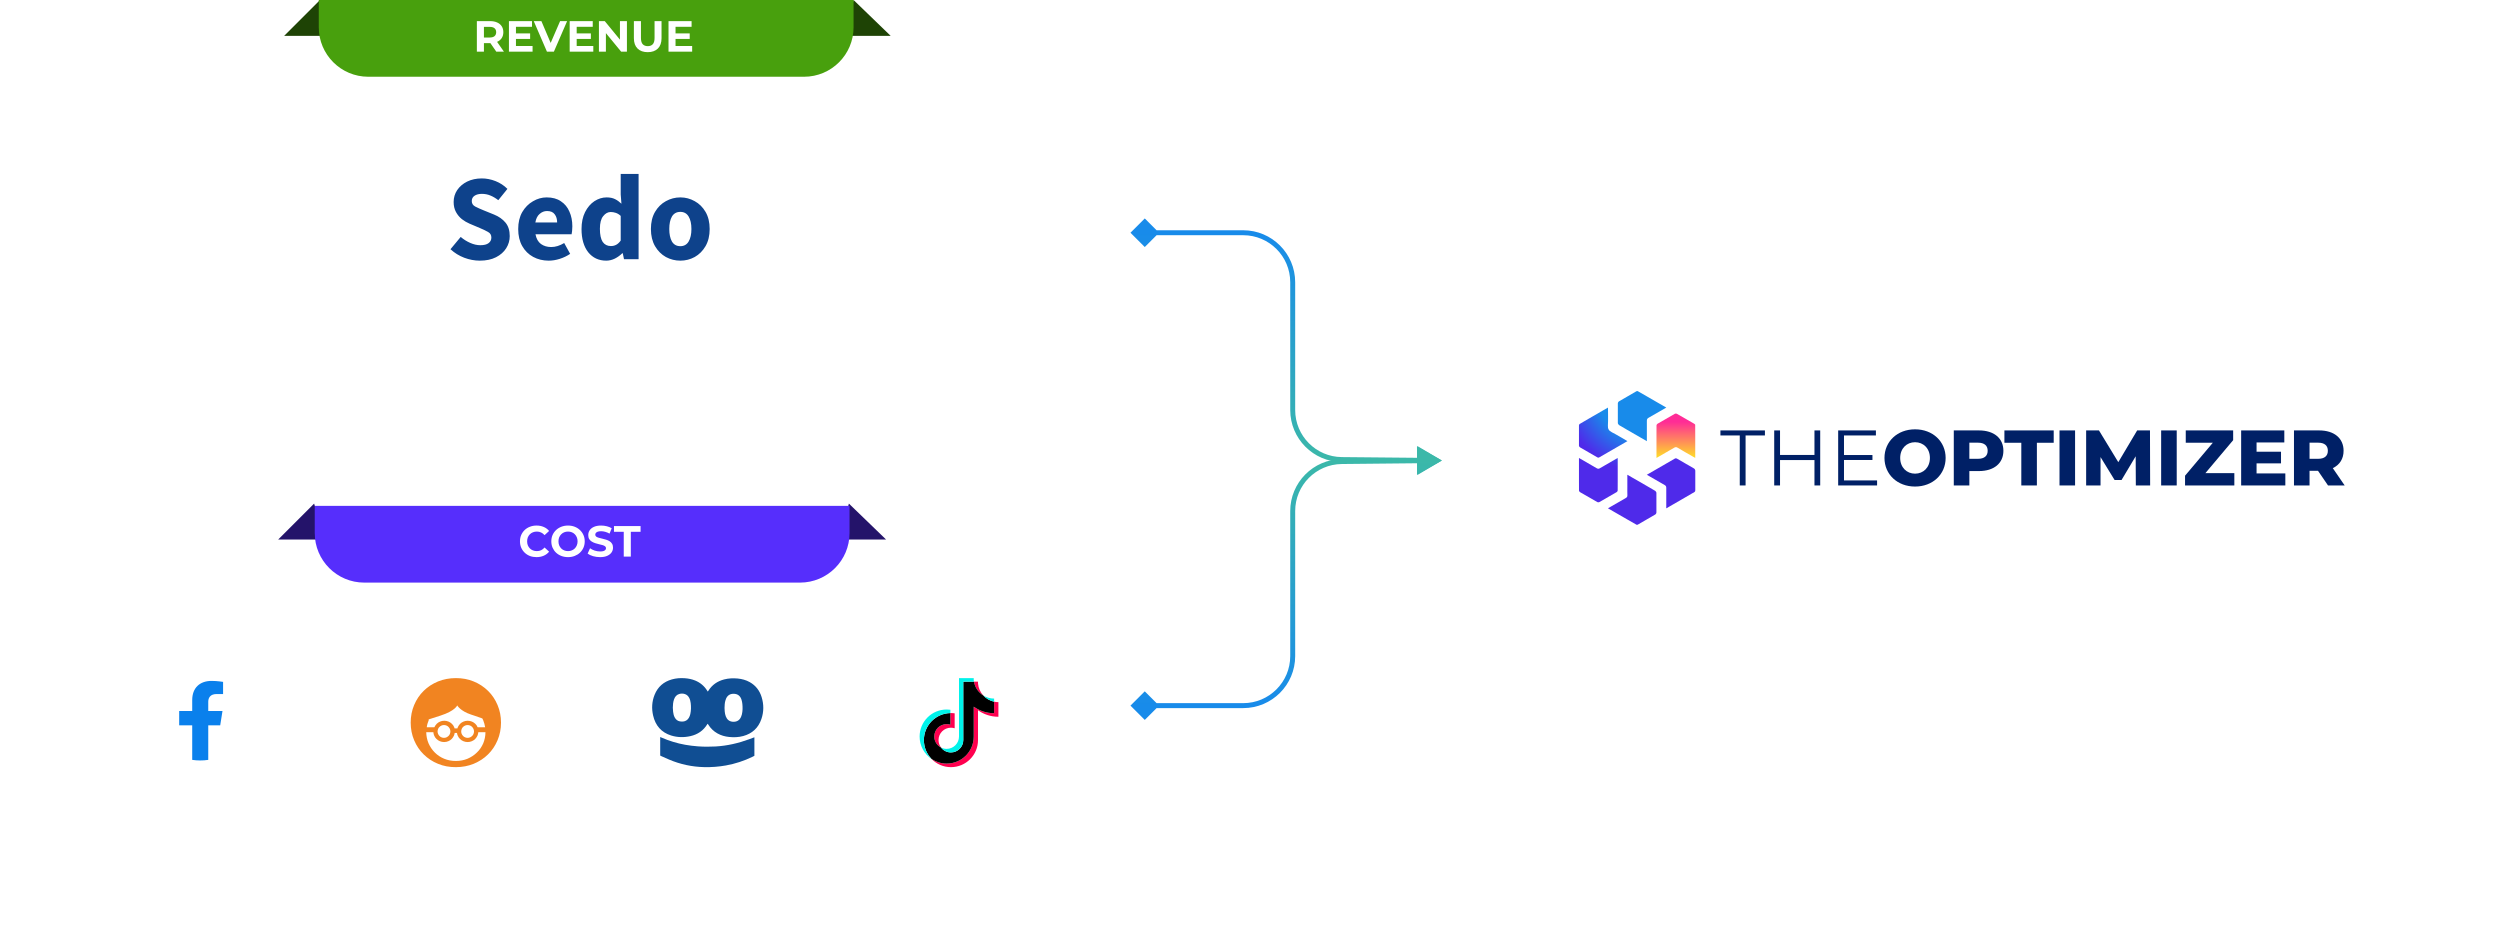 <svg width="548" height="204" viewBox="0 0 548 204" fill="none" xmlns="http://www.w3.org/2000/svg">
<g filter="url(#filter0_d_960_7452)">
<rect x="4" y="7.816" width="246.935" height="80.864" rx="10.854" fill="white"/>
</g>
<path d="M62.277 7.869L70.147 0L72.589 7.869H62.277Z" fill="#1E4305"/>
<path d="M195.242 7.869L187.101 0L184.931 7.869H195.242Z" fill="#1E4305"/>
<path d="M69.875 0H187.101V5.97C187.101 11.964 182.242 16.824 176.247 16.824H80.729C74.735 16.824 69.875 11.964 69.875 5.97V0Z" fill="#48A00D"/>
<path d="M104.528 11.32V4.628H107.424C108.024 4.628 108.54 4.727 108.973 4.925C109.407 5.116 109.741 5.393 109.977 5.756C110.213 6.12 110.331 6.553 110.331 7.057C110.331 7.554 110.213 7.984 109.977 8.347C109.741 8.704 109.407 8.978 108.973 9.169C108.54 9.361 108.024 9.456 107.424 9.456H105.388L106.077 8.777V11.32H104.528ZM108.782 11.32L107.109 8.892H108.763L110.455 11.32H108.782ZM106.077 8.949L105.388 8.223H107.338C107.816 8.223 108.173 8.121 108.409 7.917C108.645 7.707 108.763 7.42 108.763 7.057C108.763 6.687 108.645 6.4 108.409 6.196C108.173 5.992 107.816 5.89 107.338 5.89H105.388L106.077 5.154V8.949ZM112.982 7.324H116.204V8.529H112.982V7.324ZM113.097 10.078H116.739V11.32H111.558V4.628H116.615V5.871H113.097V10.078ZM119.886 11.32L116.999 4.628H118.672L121.195 10.556H120.211L122.773 4.628H124.312L121.415 11.32H119.886ZM126.295 7.324H129.517V8.529H126.295V7.324ZM126.41 10.078H130.052V11.32H124.871V4.628H129.928V5.871H126.41V10.078ZM131.284 11.32V4.628H132.565L136.514 9.447H135.892V4.628H137.422V11.32H136.15L132.193 6.502H132.814V11.32H131.284ZM141.978 11.435C141.029 11.435 140.286 11.171 139.751 10.642C139.215 10.113 138.948 9.357 138.948 8.376V4.628H140.496V8.319C140.496 8.956 140.627 9.415 140.888 9.695C141.15 9.976 141.516 10.116 141.988 10.116C142.459 10.116 142.826 9.976 143.087 9.695C143.348 9.415 143.479 8.956 143.479 8.319V4.628H145.009V8.376C145.009 9.357 144.741 10.113 144.206 10.642C143.67 11.171 142.928 11.435 141.978 11.435ZM147.963 7.324H151.185V8.529H147.963V7.324ZM148.078 10.078H151.721V11.32H146.539V4.628H151.596V5.871H148.078V10.078Z" fill="white"/>
<g filter="url(#filter1_d_960_7452)">
<rect x="4" y="117.986" width="246.935" height="80.864" rx="10.854" fill="white"/>
</g>
<path d="M60.984 118.258L68.854 110.389L71.296 118.258H60.984Z" fill="#24136A"/>
<path d="M194.219 118.258L186.078 110.389L183.907 118.258H194.219Z" fill="#24136A"/>
<path d="M68.992 110.883H186.218V116.853C186.218 122.847 181.359 127.707 175.364 127.707H79.847C73.852 127.707 68.992 122.847 68.992 116.853V110.883Z" fill="#562EFC"/>
<path d="M117.602 122.123C117.085 122.123 116.604 122.04 116.158 121.874C115.718 121.702 115.336 121.46 115.011 121.147C114.686 120.835 114.431 120.469 114.246 120.048C114.068 119.627 113.978 119.165 113.978 118.662C113.978 118.158 114.068 117.696 114.246 117.276C114.431 116.855 114.686 116.489 115.011 116.176C115.342 115.864 115.728 115.625 116.168 115.459C116.607 115.287 117.088 115.201 117.611 115.201C118.191 115.201 118.714 115.303 119.179 115.507C119.651 115.705 120.046 115.998 120.364 116.387L119.37 117.304C119.141 117.043 118.886 116.849 118.605 116.721C118.325 116.587 118.019 116.52 117.688 116.52C117.375 116.52 117.088 116.571 116.827 116.673C116.566 116.775 116.34 116.922 116.148 117.113C115.957 117.304 115.807 117.531 115.699 117.792C115.597 118.053 115.546 118.343 115.546 118.662C115.546 118.981 115.597 119.27 115.699 119.532C115.807 119.793 115.957 120.019 116.148 120.211C116.34 120.402 116.566 120.548 116.827 120.65C117.088 120.752 117.375 120.803 117.688 120.803C118.019 120.803 118.325 120.74 118.605 120.612C118.886 120.478 119.141 120.277 119.37 120.01L120.364 120.928C120.046 121.316 119.651 121.613 119.179 121.817C118.714 122.021 118.188 122.123 117.602 122.123ZM124.52 122.123C123.991 122.123 123.501 122.036 123.048 121.864C122.602 121.692 122.213 121.45 121.882 121.138C121.557 120.826 121.302 120.459 121.117 120.038C120.939 119.618 120.849 119.159 120.849 118.662C120.849 118.165 120.939 117.706 121.117 117.285C121.302 116.865 121.56 116.498 121.891 116.186C122.223 115.874 122.612 115.631 123.058 115.459C123.504 115.287 123.988 115.201 124.511 115.201C125.04 115.201 125.524 115.287 125.964 115.459C126.41 115.631 126.796 115.874 127.121 116.186C127.452 116.498 127.71 116.865 127.895 117.285C128.08 117.699 128.172 118.158 128.172 118.662C128.172 119.159 128.08 119.621 127.895 120.048C127.71 120.469 127.452 120.835 127.121 121.147C126.796 121.453 126.41 121.692 125.964 121.864C125.524 122.036 125.043 122.123 124.52 122.123ZM124.511 120.803C124.81 120.803 125.084 120.752 125.333 120.65C125.588 120.548 125.811 120.402 126.002 120.211C126.193 120.019 126.34 119.793 126.442 119.532C126.55 119.27 126.605 118.981 126.605 118.662C126.605 118.343 126.55 118.053 126.442 117.792C126.34 117.531 126.193 117.304 126.002 117.113C125.817 116.922 125.598 116.775 125.343 116.673C125.088 116.571 124.81 116.52 124.511 116.52C124.211 116.52 123.934 116.571 123.679 116.673C123.431 116.775 123.211 116.922 123.02 117.113C122.828 117.304 122.679 117.531 122.57 117.792C122.468 118.053 122.417 118.343 122.417 118.662C122.417 118.974 122.468 119.264 122.57 119.532C122.679 119.793 122.825 120.019 123.01 120.211C123.201 120.402 123.424 120.548 123.679 120.65C123.934 120.752 124.211 120.803 124.511 120.803ZM131.535 122.123C131 122.123 130.487 122.052 129.996 121.912C129.505 121.766 129.11 121.578 128.81 121.348L129.336 120.182C129.623 120.386 129.961 120.555 130.35 120.689C130.745 120.816 131.143 120.88 131.545 120.88C131.851 120.88 132.096 120.851 132.281 120.794C132.472 120.73 132.612 120.644 132.701 120.536C132.791 120.427 132.835 120.303 132.835 120.163C132.835 119.984 132.765 119.844 132.625 119.742C132.485 119.634 132.3 119.548 132.07 119.484C131.841 119.414 131.586 119.35 131.306 119.293C131.032 119.229 130.754 119.153 130.474 119.063C130.2 118.974 129.948 118.859 129.719 118.719C129.489 118.579 129.301 118.394 129.155 118.165C129.014 117.935 128.944 117.642 128.944 117.285C128.944 116.903 129.046 116.555 129.25 116.243C129.461 115.925 129.773 115.673 130.187 115.488C130.608 115.297 131.134 115.201 131.764 115.201C132.185 115.201 132.599 115.252 133.007 115.354C133.415 115.45 133.775 115.596 134.088 115.794L133.61 116.97C133.297 116.791 132.985 116.661 132.673 116.578C132.36 116.489 132.054 116.444 131.755 116.444C131.455 116.444 131.21 116.479 131.019 116.549C130.828 116.619 130.691 116.712 130.608 116.826C130.525 116.935 130.483 117.062 130.483 117.209C130.483 117.381 130.554 117.521 130.694 117.629C130.834 117.731 131.019 117.814 131.248 117.878C131.478 117.942 131.729 118.005 132.003 118.069C132.284 118.133 132.561 118.206 132.835 118.289C133.116 118.372 133.371 118.483 133.6 118.624C133.829 118.764 134.014 118.949 134.154 119.178C134.301 119.408 134.374 119.698 134.374 120.048C134.374 120.424 134.269 120.768 134.059 121.081C133.849 121.393 133.533 121.645 133.112 121.836C132.698 122.027 132.172 122.123 131.535 122.123ZM136.725 122.008V116.578H134.584V115.316H140.415V116.578H138.274V122.008H136.725Z" fill="white"/>
<g filter="url(#filter2_d_960_7452)">
<ellipse cx="44.413" cy="158.401" rx="18.706" ry="18.706" fill="white"/>
</g>
<path d="M48.27 158.991L48.768 155.858H45.649V153.826C45.649 152.969 46.084 152.133 47.481 152.133H48.9V149.466C48.9 149.466 47.613 149.254 46.382 149.254C43.812 149.254 42.133 150.755 42.133 153.47V155.858H39.277V158.991H42.133V166.564C42.707 166.651 43.294 166.695 43.891 166.695C44.489 166.695 45.075 166.651 45.649 166.564V158.991H48.27Z" fill="#0A80EC"/>
<g filter="url(#filter3_d_960_7452)">
<ellipse cx="99.784" cy="158.401" rx="18.706" ry="18.706" fill="white"/>
</g>
<path d="M109.059 154.533C108.553 153.336 107.862 152.3 106.965 151.426C106.067 150.551 105.031 149.861 103.834 149.377C102.637 148.871 101.325 148.641 99.921 148.641C98.517 148.641 97.205 148.894 96.008 149.377C94.811 149.884 93.752 150.551 92.878 151.426C91.98 152.3 91.289 153.336 90.783 154.533C90.277 155.73 90.023 157.019 90.023 158.4C90.023 159.781 90.277 161.07 90.783 162.267C91.289 163.464 91.98 164.5 92.878 165.374C93.775 166.249 94.811 166.94 96.008 167.423C97.205 167.929 98.517 168.16 99.921 168.16C101.325 168.16 102.637 167.906 103.834 167.423C105.031 166.917 106.09 166.249 106.965 165.374C107.862 164.5 108.553 163.464 109.059 162.267C109.566 161.07 109.819 159.781 109.819 158.4C109.819 157.019 109.566 155.73 109.059 154.533ZM93.983 157.687C95.087 157.318 96.561 156.858 96.561 156.858C99.783 155.822 100.22 154.625 100.22 154.625C100.22 154.625 100.888 155.845 103.236 156.628C103.236 156.628 104.525 157.042 105.722 157.479C105.791 157.594 105.837 157.71 105.906 157.848C106.113 158.354 106.251 158.86 106.343 159.413H104.686V159.39C104.571 159.114 104.41 158.86 104.179 158.653C103.972 158.446 103.719 158.285 103.443 158.17C103.167 158.055 102.844 157.986 102.522 157.986C102.177 157.986 101.878 158.055 101.601 158.17C101.325 158.285 101.072 158.446 100.865 158.653C100.658 158.86 100.497 159.114 100.358 159.39C100.312 159.482 100.289 159.574 100.266 159.666H99.645C99.622 159.574 99.599 159.482 99.553 159.39C99.438 159.114 99.277 158.86 99.046 158.653C98.839 158.446 98.586 158.285 98.31 158.17C98.034 158.055 97.711 157.986 97.389 157.986C97.044 157.986 96.745 158.055 96.468 158.17C96.192 158.285 95.939 158.446 95.732 158.653C95.525 158.86 95.364 159.114 95.225 159.39C95.225 159.39 95.225 159.413 95.202 159.413H93.545C93.614 158.86 93.775 158.331 93.983 157.848C93.936 157.802 93.96 157.756 93.983 157.687ZM103.903 160.334C103.903 160.541 103.857 160.702 103.788 160.886C103.719 161.047 103.627 161.208 103.489 161.323C103.374 161.438 103.213 161.554 103.052 161.623C102.89 161.692 102.706 161.738 102.499 161.738C102.292 161.738 102.108 161.692 101.947 161.623C101.786 161.554 101.624 161.461 101.509 161.323C101.394 161.208 101.279 161.047 101.21 160.886C101.141 160.725 101.095 160.541 101.095 160.334C101.095 160.149 101.141 159.965 101.21 159.781C101.279 159.62 101.371 159.459 101.509 159.344C101.624 159.229 101.786 159.114 101.947 159.045C102.108 158.976 102.292 158.93 102.499 158.93C102.706 158.93 102.89 158.976 103.052 159.045C103.213 159.114 103.374 159.206 103.489 159.344C103.604 159.459 103.719 159.62 103.788 159.781C103.857 159.942 103.903 160.126 103.903 160.334ZM98.724 160.334C98.724 160.541 98.678 160.702 98.609 160.886C98.54 161.047 98.448 161.208 98.31 161.323C98.172 161.438 98.034 161.554 97.873 161.623C97.711 161.692 97.527 161.738 97.32 161.738C97.113 161.738 96.929 161.692 96.768 161.623C96.606 161.554 96.445 161.461 96.33 161.323C96.215 161.208 96.1 161.047 96.031 160.886C95.962 160.725 95.916 160.541 95.916 160.334C95.916 160.149 95.962 159.965 96.031 159.781C96.1 159.62 96.192 159.459 96.33 159.344C96.445 159.229 96.606 159.114 96.768 159.045C96.929 158.976 97.113 158.93 97.32 158.93C97.527 158.93 97.711 158.976 97.873 159.045C98.034 159.114 98.195 159.206 98.31 159.344C98.425 159.459 98.54 159.62 98.609 159.781C98.678 159.942 98.724 160.126 98.724 160.334ZM104.525 164.96C103.949 165.536 103.259 165.973 102.476 166.318C101.693 166.64 100.842 166.802 99.921 166.802C99 166.802 98.149 166.64 97.366 166.318C96.584 165.996 95.893 165.536 95.317 164.96C94.742 164.385 94.282 163.717 93.936 162.935C93.614 162.175 93.453 161.369 93.43 160.495H94.995C95.018 160.771 95.064 161.024 95.179 161.254C95.294 161.53 95.456 161.784 95.686 161.991C95.893 162.198 96.146 162.359 96.422 162.474C96.699 162.589 97.021 162.658 97.343 162.658C97.688 162.658 97.988 162.589 98.264 162.474C98.54 162.359 98.793 162.198 99 161.991C99.208 161.784 99.369 161.53 99.507 161.254C99.576 161.07 99.645 160.863 99.668 160.656H100.174C100.197 160.863 100.243 161.07 100.335 161.254C100.451 161.53 100.612 161.784 100.842 161.991C101.049 162.198 101.302 162.359 101.578 162.474C101.855 162.589 102.177 162.658 102.499 162.658C102.844 162.658 103.144 162.589 103.42 162.474C103.696 162.359 103.949 162.198 104.156 161.991C104.364 161.784 104.525 161.53 104.663 161.254C104.755 161.024 104.824 160.771 104.847 160.495H106.412C106.412 161.369 106.228 162.198 105.929 162.935C105.583 163.717 105.123 164.408 104.525 164.96Z" fill="#F18421"/>
<g filter="url(#filter4_d_960_7452)">
<ellipse cx="155.151" cy="158.401" rx="18.706" ry="18.706" fill="white"/>
</g>
<path d="M155.151 151.582C155.193 151.528 155.229 151.485 155.256 151.442C156.083 150.11 157.271 149.31 158.739 148.929C159.713 148.677 160.697 148.639 161.692 148.73C162.629 148.822 163.52 149.058 164.348 149.525C165.644 150.255 166.509 151.367 166.951 152.811C167.446 154.412 167.441 156.023 166.899 157.607C166.228 159.583 164.863 160.807 162.91 161.339C161.895 161.618 160.859 161.65 159.817 161.543C158.911 161.451 158.052 161.21 157.255 160.759C156.448 160.308 155.761 159.653 155.271 158.853C155.24 158.799 155.203 158.745 155.167 158.691C155.151 158.675 155.136 158.665 155.12 158.654C155.094 158.681 155.068 158.708 155.047 158.734C154.183 160.163 152.923 161 151.35 161.355C149.928 161.677 148.507 161.656 147.111 161.221C144.986 160.555 143.674 159.062 143.164 156.844C142.81 155.308 142.893 153.783 143.481 152.312C144.19 150.535 145.486 149.434 147.267 148.929C148.194 148.666 149.142 148.596 150.1 148.666C150.886 148.725 151.647 148.87 152.381 149.171C153.495 149.627 154.386 150.374 155.032 151.421C155.052 151.453 155.073 151.491 155.094 151.523C155.11 151.544 155.131 151.566 155.151 151.582ZM147.481 155.126C147.502 155.432 147.512 155.738 147.548 156.039C147.601 156.474 147.694 156.893 147.908 157.279C148.163 157.741 148.527 158.042 149.043 158.128C149.267 158.165 149.491 158.181 149.72 158.16C150.267 158.111 150.694 157.843 150.991 157.36C151.147 157.097 151.256 156.812 151.319 156.511C151.491 155.717 151.496 154.911 151.402 154.111C151.35 153.692 151.251 153.289 151.043 152.919C150.829 152.532 150.522 152.258 150.105 152.13C149.699 152.001 149.267 152.001 148.861 152.13C148.278 152.312 147.944 152.747 147.746 153.311C147.538 153.896 147.496 154.508 147.481 155.126ZM158.817 155.185C158.828 155.4 158.828 155.674 158.859 155.947C158.89 156.318 158.968 156.678 159.093 157.027C159.354 157.693 159.807 158.111 160.515 158.197C161.317 158.294 162.072 158.015 162.442 157.129C162.515 156.957 162.572 156.785 162.619 156.608C162.801 155.856 162.801 155.094 162.728 154.326C162.697 154.004 162.634 153.692 162.541 153.386C162.291 152.586 161.76 152.124 160.926 152.081C160.135 152.038 159.51 152.35 159.161 153.123C159.093 153.284 159.031 153.451 158.989 153.622C158.849 154.111 158.838 154.621 158.817 155.185ZM165.363 161.613V165.672C165.223 165.742 165.087 165.817 164.947 165.887C163.098 166.789 161.135 167.428 159.119 167.788C157.547 168.067 155.953 168.191 154.365 168.153C151.714 168.099 149.095 167.535 146.642 166.488C146.075 166.247 145.507 165.989 144.945 165.737C144.867 165.704 144.794 165.656 144.716 165.618V161.554C144.83 161.602 144.919 161.639 145.012 161.677C146.679 162.407 148.423 162.939 150.204 163.256C151.121 163.417 152.043 163.53 152.969 163.599C154.271 163.696 155.578 163.701 156.88 163.626C159.421 163.476 161.879 162.907 164.275 162.021C164.566 161.913 164.863 161.801 165.155 161.688C165.212 161.661 165.28 161.639 165.363 161.613Z" fill="#104E93"/>
<g filter="url(#filter5_d_960_7452)">
<ellipse cx="210.522" cy="158.401" rx="18.706" ry="18.706" fill="white"/>
</g>
<path d="M214.379 155.687C215.639 156.588 217.183 157.117 218.851 157.117V153.91C218.535 153.91 218.22 153.877 217.912 153.812V156.336C216.244 156.336 214.701 155.807 213.44 154.906V161.451C213.44 164.725 210.784 167.379 207.509 167.379C206.287 167.379 205.151 167.01 204.207 166.377C205.284 167.477 206.786 168.16 208.448 168.16C211.724 168.16 214.379 165.506 214.379 162.232V155.687H214.379V155.687ZM215.538 152.451C214.893 151.748 214.471 150.839 214.379 149.834V149.422H213.489C213.713 150.699 214.477 151.79 215.538 152.451ZM206.279 163.864C205.919 163.393 205.725 162.816 205.725 162.222C205.725 160.725 206.94 159.511 208.439 159.511C208.718 159.511 208.995 159.554 209.262 159.638V156.359C208.951 156.316 208.637 156.298 208.323 156.305V158.857C208.056 158.773 207.779 158.73 207.499 158.73C206.001 158.73 204.786 159.944 204.786 161.442C204.786 162.501 205.393 163.418 206.279 163.864Z" fill="#FF004F"/>
<path d="M213.443 154.906C214.704 155.807 216.247 156.336 217.915 156.336V153.812C216.984 153.614 216.16 153.128 215.54 152.451C214.48 151.79 213.716 150.699 213.492 149.422H211.154V162.232C211.149 163.725 209.937 164.934 208.441 164.934C207.56 164.934 206.777 164.514 206.282 163.864C205.396 163.418 204.789 162.501 204.789 161.442C204.789 159.944 206.004 158.73 207.502 158.73C207.789 158.73 208.066 158.775 208.326 158.857V156.305C205.108 156.372 202.52 159 202.52 162.232C202.52 163.845 203.164 165.308 204.21 166.377C205.154 167.01 206.29 167.379 207.512 167.379C210.788 167.379 213.443 164.725 213.443 161.451V154.906H213.443Z" fill="black"/>
<path d="M217.912 153.811V153.129C217.073 153.13 216.25 152.895 215.538 152.451C216.168 153.141 216.999 153.616 217.912 153.811ZM213.49 149.421C213.468 149.299 213.452 149.176 213.441 149.053V148.641H210.213V161.451C210.208 162.944 208.995 164.153 207.5 164.153C207.061 164.153 206.646 164.049 206.279 163.864C206.775 164.514 207.558 164.934 208.439 164.934C209.934 164.934 211.147 163.725 211.152 162.231V149.421H213.49ZM208.323 156.305V155.578C208.054 155.541 207.782 155.523 207.51 155.523C204.234 155.523 201.578 158.177 201.578 161.451C201.578 163.503 202.622 165.312 204.208 166.376C203.162 165.307 202.517 163.845 202.517 162.231C202.517 158.999 205.105 156.371 208.323 156.305Z" fill="#00F2EA"/>
<path d="M105.173 57.136C104.035 57.136 102.897 56.923 101.759 56.496C100.639 56.07 99.635 55.447 98.746 54.63L100.986 51.936C101.608 52.47 102.301 52.905 103.066 53.243C103.83 53.581 104.568 53.75 105.279 53.75C106.097 53.75 106.701 53.599 107.093 53.296C107.501 52.994 107.706 52.585 107.706 52.07C107.706 51.519 107.475 51.119 107.013 50.87C106.568 50.603 105.964 50.31 105.199 49.99L102.933 49.03C102.346 48.781 101.786 48.452 101.253 48.043C100.719 47.616 100.284 47.092 99.946 46.47C99.608 45.847 99.439 45.119 99.439 44.283C99.439 43.323 99.697 42.452 100.213 41.67C100.746 40.888 101.475 40.265 102.399 39.803C103.341 39.341 104.417 39.11 105.626 39.11C106.621 39.11 107.617 39.305 108.613 39.696C109.608 40.087 110.479 40.656 111.226 41.403L109.226 43.883C108.657 43.439 108.088 43.101 107.519 42.87C106.95 42.621 106.319 42.496 105.626 42.496C104.95 42.496 104.408 42.639 103.999 42.923C103.608 43.19 103.413 43.572 103.413 44.07C103.413 44.603 103.661 45.003 104.159 45.27C104.675 45.536 105.306 45.821 106.053 46.123L108.293 47.03C109.341 47.456 110.177 48.043 110.799 48.79C111.421 49.536 111.733 50.523 111.733 51.75C111.733 52.71 111.475 53.599 110.959 54.416C110.444 55.234 109.697 55.892 108.719 56.39C107.741 56.888 106.559 57.136 105.173 57.136ZM120.284 57.136C119.021 57.136 117.884 56.861 116.87 56.31C115.857 55.759 115.057 54.968 114.47 53.936C113.884 52.905 113.59 51.661 113.59 50.203C113.59 48.763 113.884 47.528 114.47 46.496C115.075 45.465 115.857 44.674 116.817 44.123C117.777 43.554 118.781 43.27 119.83 43.27C121.092 43.27 122.132 43.554 122.95 44.123C123.786 44.674 124.408 45.43 124.817 46.39C125.244 47.332 125.457 48.407 125.457 49.616C125.457 49.954 125.439 50.292 125.404 50.63C125.368 50.95 125.332 51.19 125.297 51.35H117.377C117.555 52.31 117.955 53.021 118.577 53.483C119.199 53.928 119.946 54.15 120.817 54.15C121.759 54.15 122.71 53.856 123.67 53.27L124.977 55.643C124.301 56.105 123.546 56.47 122.71 56.736C121.875 57.003 121.066 57.136 120.284 57.136ZM117.35 48.763H122.124C122.124 48.034 121.946 47.439 121.59 46.976C121.252 46.496 120.692 46.256 119.91 46.256C119.306 46.256 118.764 46.47 118.284 46.896C117.804 47.305 117.492 47.928 117.35 48.763ZM132.886 57.136C131.25 57.136 129.935 56.523 128.939 55.296C127.961 54.052 127.472 52.354 127.472 50.203C127.472 48.763 127.73 47.528 128.246 46.496C128.779 45.447 129.463 44.648 130.299 44.096C131.152 43.545 132.041 43.27 132.966 43.27C133.695 43.27 134.308 43.394 134.806 43.643C135.303 43.892 135.775 44.23 136.219 44.656L136.059 42.63V38.123H139.979V56.816H136.779L136.512 55.51H136.406C135.943 55.972 135.401 56.363 134.779 56.683C134.157 56.985 133.526 57.136 132.886 57.136ZM133.899 53.936C134.326 53.936 134.708 53.847 135.046 53.67C135.401 53.492 135.739 53.181 136.059 52.736V47.323C135.721 47.003 135.357 46.781 134.966 46.656C134.592 46.532 134.228 46.47 133.872 46.47C133.25 46.47 132.699 46.772 132.219 47.376C131.739 47.963 131.499 48.888 131.499 50.15C131.499 51.447 131.703 52.407 132.112 53.03C132.539 53.634 133.135 53.936 133.899 53.936ZM149.132 57.136C148.012 57.136 146.954 56.87 145.959 56.336C144.981 55.785 144.19 54.994 143.585 53.963C142.981 52.914 142.679 51.661 142.679 50.203C142.679 48.727 142.981 47.474 143.585 46.443C144.19 45.412 144.981 44.63 145.959 44.096C146.954 43.545 148.012 43.27 149.132 43.27C150.252 43.27 151.301 43.545 152.279 44.096C153.257 44.63 154.048 45.412 154.652 46.443C155.257 47.474 155.559 48.727 155.559 50.203C155.559 51.661 155.257 52.914 154.652 53.963C154.048 54.994 153.257 55.785 152.279 56.336C151.301 56.87 150.252 57.136 149.132 57.136ZM149.132 53.963C149.932 53.963 150.537 53.625 150.945 52.95C151.354 52.256 151.559 51.341 151.559 50.203C151.559 49.047 151.354 48.132 150.945 47.456C150.537 46.781 149.932 46.443 149.132 46.443C148.314 46.443 147.701 46.781 147.292 47.456C146.901 48.132 146.705 49.047 146.705 50.203C146.705 51.341 146.901 52.256 147.292 52.95C147.701 53.625 148.314 53.963 149.132 53.963Z" fill="#0E428B"/>
<g filter="url(#filter6_d_960_7452)">
<rect x="316.059" y="62.943" width="227.94" height="72.748" rx="10.854" fill="white"/>
<path d="M363.108 92.213C363.091 92.917 363.1 93.628 363.1 94.417V97.649C363.1 98.181 363.1 98.729 363.1 99.321C364.446 98.549 365.706 97.829 366.958 97.092C367.232 96.929 367.438 96.895 367.73 97.075C368.861 97.761 370.019 98.412 371.168 99.072C371.288 99.141 371.416 99.201 371.596 99.304C371.596 98.721 371.596 98.172 371.596 97.623V94.408C371.596 93.585 371.596 92.831 371.588 92.076C371.588 91.982 371.45 91.871 371.348 91.811C370.087 91.073 368.827 90.344 367.558 89.633C367.447 89.573 367.249 89.573 367.138 89.633C365.86 90.353 364.583 91.09 363.314 91.836C363.203 91.896 363.108 92.076 363.1 92.205L363.108 92.213Z" fill="url(#paint0_linear_960_7452)"/>
<path d="M354.887 92.112C355.462 92.472 356.053 92.798 356.705 93.175L359.637 94.864C360.066 95.112 360.512 95.37 360.992 95.644C360.992 94.092 361 92.643 360.992 91.186C360.992 90.86 361.077 90.671 361.377 90.508C362.663 89.788 363.924 89.042 365.253 88.279C364.704 87.962 364.19 87.662 363.675 87.371L361 85.827C360.289 85.416 359.637 85.03 358.977 84.67C358.908 84.627 358.754 84.67 358.668 84.721C357.391 85.45 356.122 86.187 354.853 86.933C354.742 87.002 354.63 87.199 354.63 87.336C354.613 88.777 354.613 90.217 354.63 91.657C354.63 91.812 354.767 92.026 354.904 92.112H354.887Z" fill="url(#paint1_radial_960_7452)"/>
<path d="M346.357 97.007C347.608 97.753 348.869 98.473 350.138 99.193C350.232 99.245 350.403 99.288 350.481 99.236C351.132 98.876 351.775 98.499 352.478 98.087L355.076 96.587C355.616 96.287 356.156 95.961 356.731 95.635C355.573 94.967 354.476 94.272 353.318 93.689C352.65 93.346 352.41 92.943 352.452 92.197C352.53 90.92 352.47 89.634 352.47 88.279C352.092 88.502 351.724 88.708 351.364 88.914L348.217 90.731C347.514 91.134 346.88 91.494 346.254 91.88C346.168 91.932 346.108 92.094 346.108 92.197C346.099 93.672 346.099 95.138 346.108 96.613C346.108 96.75 346.228 96.93 346.348 97.007H346.357Z" fill="url(#paint2_radial_960_7452)"/>
<path d="M354.595 106.438C354.613 105.735 354.604 105.024 354.604 104.261V101.02C354.604 100.48 354.604 99.931 354.604 99.339C354.441 99.425 354.321 99.477 354.21 99.545C353.035 100.222 351.86 100.883 350.694 101.577C350.429 101.731 350.249 101.714 350 101.577C348.74 100.831 347.462 100.102 346.108 99.322C346.108 99.931 346.108 100.497 346.108 101.046V104.226C346.108 105.024 346.099 105.752 346.116 106.473C346.116 106.593 346.245 106.756 346.356 106.824C347.608 107.561 348.877 108.29 350.146 109.002C350.257 109.062 350.454 109.062 350.566 109.002C351.843 108.282 353.121 107.544 354.39 106.798C354.501 106.738 354.595 106.558 354.604 106.43L354.595 106.438Z" fill="url(#paint3_radial_960_7452)"/>
<path d="M362.818 106.532C362.243 106.172 361.652 105.846 360.974 105.452L357.845 103.652C357.485 103.437 357.108 103.231 356.713 103C356.713 103.943 356.713 104.8 356.713 105.658C356.713 106.267 356.696 106.867 356.722 107.475C356.739 107.793 356.636 107.964 356.353 108.118C355.067 108.839 353.807 109.584 352.461 110.356C352.881 110.596 353.284 110.828 353.678 111.059L356.713 112.808C357.425 113.22 358.077 113.605 358.737 113.966C358.805 114.008 358.96 113.966 359.045 113.914C360.323 113.185 361.592 112.448 362.861 111.702C362.972 111.634 363.084 111.436 363.084 111.299C363.101 109.859 363.101 108.418 363.084 106.978C363.084 106.824 362.946 106.609 362.809 106.524L362.818 106.532Z" fill="url(#paint4_radial_960_7452)"/>
<path d="M371.59 102.039C371.59 101.902 371.47 101.713 371.358 101.645C370.107 100.899 368.846 100.179 367.577 99.458C367.475 99.398 367.286 99.373 367.192 99.424C366.549 99.776 365.923 100.153 365.228 100.556L362.622 102.065C362.082 102.365 361.55 102.682 360.984 103.008C362.313 103.779 363.591 104.525 364.885 105.254C365.168 105.408 365.254 105.588 365.245 105.897C365.228 107.226 365.245 108.546 365.245 109.875V110.372C365.751 110.081 366.223 109.815 366.669 109.549L369.498 107.912C370.201 107.509 370.835 107.149 371.453 106.772C371.547 106.712 371.607 106.532 371.607 106.412C371.616 104.954 371.624 103.496 371.607 102.039H371.59Z" fill="url(#paint5_radial_960_7452)"/>
<path d="M381.356 105.349H382.632V94.389H386.871V93.286H377.117V94.389H381.356V105.349Z" fill="#002066"/>
<path d="M397.731 93.286V98.663H390.183V93.286H388.908V105.349H390.183V99.783H397.731V105.349H398.989V93.286H397.731Z" fill="#002066"/>
<path d="M404.202 104.246V99.766H410.44V98.68H404.202V94.389H411.198V93.286H402.927V105.349H411.457V104.246H404.202Z" fill="#002066"/>
<path d="M419.779 105.59C423.64 105.59 426.483 102.937 426.483 99.318C426.483 95.699 423.64 93.045 419.779 93.045C415.919 93.045 413.076 95.699 413.076 99.318C413.076 102.937 415.919 105.59 419.779 105.59ZM419.779 102.764C417.953 102.764 416.522 101.403 416.522 99.318C416.522 97.233 417.953 95.871 419.779 95.871C421.606 95.871 423.036 97.233 423.036 99.318C423.036 101.403 421.606 102.764 419.779 102.764Z" fill="#002066"/>
<path d="M433.785 93.286H428.27V105.349H431.682V102.196H433.785C437.076 102.196 439.144 100.49 439.144 97.749C439.144 94.992 437.076 93.286 433.785 93.286ZM433.578 99.507H431.682V95.975H433.578C434.991 95.975 435.697 96.629 435.697 97.749C435.697 98.852 434.991 99.507 433.578 99.507Z" fill="#002066"/>
<path d="M443.072 105.349H446.485V95.992H450.172V93.286H439.367V95.992H443.072V105.349Z" fill="#002066"/>
<path d="M451.444 105.349H454.856V93.286H451.444V105.349Z" fill="#002066"/>
<path d="M471.311 105.349L471.276 93.286H468.467L464.331 100.248L460.092 93.286H457.283V105.349H460.437V99.128L463.522 104.16H465.038L468.14 98.956L468.174 105.349H471.311Z" fill="#002066"/>
<path d="M473.725 105.349H477.137V93.286H473.725V105.349Z" fill="#002066"/>
<path d="M483.425 102.644L489.508 95.423V93.286H479.117V95.992H485.045L478.962 103.212V105.349H489.767V102.644H483.425Z" fill="#002066"/>
<path d="M494.638 102.713V100.507H499.998V97.956H494.638V95.923H500.722V93.286H491.261V105.349H500.946V102.713H494.638Z" fill="#002066"/>
<path d="M510.301 105.349H513.954L511.352 101.558C512.851 100.834 513.713 99.525 513.713 97.749C513.713 94.992 511.645 93.286 508.354 93.286H502.839V105.349H506.251V102.144H508.112L510.301 105.349ZM510.266 97.749C510.266 98.852 509.56 99.507 508.147 99.507H506.251V95.975H508.147C509.56 95.975 510.266 96.629 510.266 97.749Z" fill="#002066"/>
</g>
<path d="M247.8 51.016L250.934 54.149L254.067 51.016L250.934 47.882L247.8 51.016ZM316.059 100.945L310.662 97.76L310.602 104.027L316.059 100.945ZM294.112 100.736L294.107 101.278L294.112 100.736ZM250.934 51.558H272.507V50.473H250.934V51.558ZM282.819 61.87V89.882H283.904V61.87H282.819ZM294.107 101.278L311.17 101.441L311.18 100.356L294.117 100.193L294.107 101.278ZM282.819 89.882C282.819 96.134 287.855 101.219 294.107 101.278L294.117 100.193C288.461 100.139 283.904 95.538 283.904 89.882H282.819ZM272.507 51.558C278.202 51.558 282.819 56.175 282.819 61.87H283.904C283.904 55.575 278.801 50.473 272.507 50.473V51.558Z" fill="url(#paint6_linear_960_7452)"/>
<path d="M247.8 154.674L250.934 151.54L254.067 154.674L250.934 157.807L247.8 154.674ZM316.059 100.945L310.665 104.134L310.6 97.868L316.059 100.945ZM250.934 154.131H272.507V155.217H250.934V154.131ZM282.819 143.82V112.024H283.904V143.82H282.819ZM294.099 100.628L311.169 100.453L311.181 101.538L294.11 101.713L294.099 100.628ZM282.819 112.024C282.819 105.776 287.85 100.692 294.099 100.628L294.11 101.713C288.456 101.771 283.904 106.371 283.904 112.024H282.819ZM272.507 154.131C278.202 154.131 282.819 149.514 282.819 143.82H283.904C283.904 150.114 278.801 155.217 272.507 155.217V154.131Z" fill="url(#paint7_linear_960_7452)"/>
<defs>
<filter id="filter0_d_960_7452" x="0.813" y="5.692" width="253.307" height="87.239" filterUnits="userSpaceOnUse" color-interpolation-filters="sRGB">
<feFlood flood-opacity="0" result="BackgroundImageFix"/>
<feColorMatrix in="SourceAlpha" type="matrix" values="0 0 0 0 0 0 0 0 0 0 0 0 0 0 0 0 0 0 127 0" result="hardAlpha"/>
<feOffset dy="1.062"/>
<feGaussianBlur stdDeviation="1.593"/>
<feComposite in2="hardAlpha" operator="out"/>
<feColorMatrix type="matrix" values="0 0 0 0 0.102 0 0 0 0 0.086 0 0 0 0 0.259 0 0 0 0.08 0"/>
<feBlend mode="normal" in2="BackgroundImageFix" result="effect1_dropShadow_960_7452"/>
<feBlend mode="normal" in="SourceGraphic" in2="effect1_dropShadow_960_7452" result="shape"/>
</filter>
<filter id="filter1_d_960_7452" x="0.813" y="115.862" width="253.307" height="87.239" filterUnits="userSpaceOnUse" color-interpolation-filters="sRGB">
<feFlood flood-opacity="0" result="BackgroundImageFix"/>
<feColorMatrix in="SourceAlpha" type="matrix" values="0 0 0 0 0 0 0 0 0 0 0 0 0 0 0 0 0 0 127 0" result="hardAlpha"/>
<feOffset dy="1.062"/>
<feGaussianBlur stdDeviation="1.593"/>
<feComposite in2="hardAlpha" operator="out"/>
<feColorMatrix type="matrix" values="0 0 0 0 0.102 0 0 0 0 0.086 0 0 0 0 0.259 0 0 0 0.08 0"/>
<feBlend mode="normal" in2="BackgroundImageFix" result="effect1_dropShadow_960_7452"/>
<feBlend mode="normal" in="SourceGraphic" in2="effect1_dropShadow_960_7452" result="shape"/>
</filter>
<filter id="filter2_d_960_7452" x="18.387" y="134.002" width="52.049" height="52.051" filterUnits="userSpaceOnUse" color-interpolation-filters="sRGB">
<feFlood flood-opacity="0" result="BackgroundImageFix"/>
<feColorMatrix in="SourceAlpha" type="matrix" values="0 0 0 0 0 0 0 0 0 0 0 0 0 0 0 0 0 0 127 0" result="hardAlpha"/>
<feOffset dy="1.627"/>
<feGaussianBlur stdDeviation="3.66"/>
<feComposite in2="hardAlpha" operator="out"/>
<feColorMatrix type="matrix" values="0 0 0 0 0.094 0 0 0 0 0.467 0 0 0 0 0.949 0 0 0 0.04 0"/>
<feBlend mode="normal" in2="BackgroundImageFix" result="effect1_dropShadow_960_7452"/>
<feBlend mode="normal" in="SourceGraphic" in2="effect1_dropShadow_960_7452" result="shape"/>
</filter>
<filter id="filter3_d_960_7452" x="73.758" y="134.002" width="52.049" height="52.051" filterUnits="userSpaceOnUse" color-interpolation-filters="sRGB">
<feFlood flood-opacity="0" result="BackgroundImageFix"/>
<feColorMatrix in="SourceAlpha" type="matrix" values="0 0 0 0 0 0 0 0 0 0 0 0 0 0 0 0 0 0 127 0" result="hardAlpha"/>
<feOffset dy="1.627"/>
<feGaussianBlur stdDeviation="3.66"/>
<feComposite in2="hardAlpha" operator="out"/>
<feColorMatrix type="matrix" values="0 0 0 0 0.094 0 0 0 0 0.467 0 0 0 0 0.949 0 0 0 0.04 0"/>
<feBlend mode="normal" in2="BackgroundImageFix" result="effect1_dropShadow_960_7452"/>
<feBlend mode="normal" in="SourceGraphic" in2="effect1_dropShadow_960_7452" result="shape"/>
</filter>
<filter id="filter4_d_960_7452" x="129.126" y="134.002" width="52.049" height="52.051" filterUnits="userSpaceOnUse" color-interpolation-filters="sRGB">
<feFlood flood-opacity="0" result="BackgroundImageFix"/>
<feColorMatrix in="SourceAlpha" type="matrix" values="0 0 0 0 0 0 0 0 0 0 0 0 0 0 0 0 0 0 127 0" result="hardAlpha"/>
<feOffset dy="1.627"/>
<feGaussianBlur stdDeviation="3.66"/>
<feComposite in2="hardAlpha" operator="out"/>
<feColorMatrix type="matrix" values="0 0 0 0 0.094 0 0 0 0 0.467 0 0 0 0 0.949 0 0 0 0.04 0"/>
<feBlend mode="normal" in2="BackgroundImageFix" result="effect1_dropShadow_960_7452"/>
<feBlend mode="normal" in="SourceGraphic" in2="effect1_dropShadow_960_7452" result="shape"/>
</filter>
<filter id="filter5_d_960_7452" x="184.497" y="134.002" width="52.049" height="52.051" filterUnits="userSpaceOnUse" color-interpolation-filters="sRGB">
<feFlood flood-opacity="0" result="BackgroundImageFix"/>
<feColorMatrix in="SourceAlpha" type="matrix" values="0 0 0 0 0 0 0 0 0 0 0 0 0 0 0 0 0 0 127 0" result="hardAlpha"/>
<feOffset dy="1.627"/>
<feGaussianBlur stdDeviation="3.66"/>
<feComposite in2="hardAlpha" operator="out"/>
<feColorMatrix type="matrix" values="0 0 0 0 0.094 0 0 0 0 0.467 0 0 0 0 0.949 0 0 0 0.04 0"/>
<feBlend mode="normal" in2="BackgroundImageFix" result="effect1_dropShadow_960_7452"/>
<feBlend mode="normal" in="SourceGraphic" in2="effect1_dropShadow_960_7452" result="shape"/>
</filter>
<filter id="filter6_d_960_7452" x="312.872" y="60.819" width="234.315" height="79.121" filterUnits="userSpaceOnUse" color-interpolation-filters="sRGB">
<feFlood flood-opacity="0" result="BackgroundImageFix"/>
<feColorMatrix in="SourceAlpha" type="matrix" values="0 0 0 0 0 0 0 0 0 0 0 0 0 0 0 0 0 0 127 0" result="hardAlpha"/>
<feOffset dy="1.062"/>
<feGaussianBlur stdDeviation="1.593"/>
<feComposite in2="hardAlpha" operator="out"/>
<feColorMatrix type="matrix" values="0 0 0 0 0.102 0 0 0 0 0.086 0 0 0 0 0.259 0 0 0 0.08 0"/>
<feBlend mode="normal" in2="BackgroundImageFix" result="effect1_dropShadow_960_7452"/>
<feBlend mode="normal" in="SourceGraphic" in2="effect1_dropShadow_960_7452" result="shape"/>
</filter>
<linearGradient id="paint0_linear_960_7452" x1="367.352" y1="105.108" x2="367.352" y2="90.387" gradientUnits="userSpaceOnUse">
<stop offset="0.42" stop-color="#FFD62C"/>
<stop offset="0.93" stop-color="#FF2C96"/>
</linearGradient>
<radialGradient id="paint1_radial_960_7452" cx="0" cy="0" r="1" gradientUnits="userSpaceOnUse" gradientTransform="translate(361.335 83.478) scale(25.3 25.3)">
<stop offset="0.47" stop-color="#188BEA"/>
<stop offset="0.76" stop-color="#4F2AEA"/>
</radialGradient>
<radialGradient id="paint2_radial_960_7452" cx="0" cy="0" r="1" gradientUnits="userSpaceOnUse" gradientTransform="translate(361.335 83.478) scale(25.3 25.3)">
<stop offset="0.47" stop-color="#188BEA"/>
<stop offset="0.76" stop-color="#4F2AEA"/>
</radialGradient>
<radialGradient id="paint3_radial_960_7452" cx="0" cy="0" r="1" gradientUnits="userSpaceOnUse" gradientTransform="translate(361.334 83.478) scale(25.3 25.3)">
<stop offset="0.47" stop-color="#188BEA"/>
<stop offset="0.76" stop-color="#4F2AEA"/>
</radialGradient>
<radialGradient id="paint4_radial_960_7452" cx="0" cy="0" r="1" gradientUnits="userSpaceOnUse" gradientTransform="translate(361.335 83.478) scale(25.3 25.3)">
<stop offset="0.47" stop-color="#188BEA"/>
<stop offset="0.76" stop-color="#4F2AEA"/>
</radialGradient>
<radialGradient id="paint5_radial_960_7452" cx="0" cy="0" r="1" gradientUnits="userSpaceOnUse" gradientTransform="translate(346.529 83.477) scale(25.3 25.3)">
<stop offset="0.47" stop-color="#188BEA"/>
<stop offset="0.76" stop-color="#4F2AEA"/>
</radialGradient>
<linearGradient id="paint6_linear_960_7452" x1="283.496" y1="51.016" x2="283.496" y2="100.945" gradientUnits="userSpaceOnUse">
<stop stop-color="#188BEA"/>
<stop offset="1" stop-color="#3BB8A9"/>
</linearGradient>
<linearGradient id="paint7_linear_960_7452" x1="283.496" y1="154.674" x2="283.496" y2="100.945" gradientUnits="userSpaceOnUse">
<stop stop-color="#188BEA"/>
<stop offset="1" stop-color="#3BB8A9"/>
</linearGradient>
</defs>
</svg>
